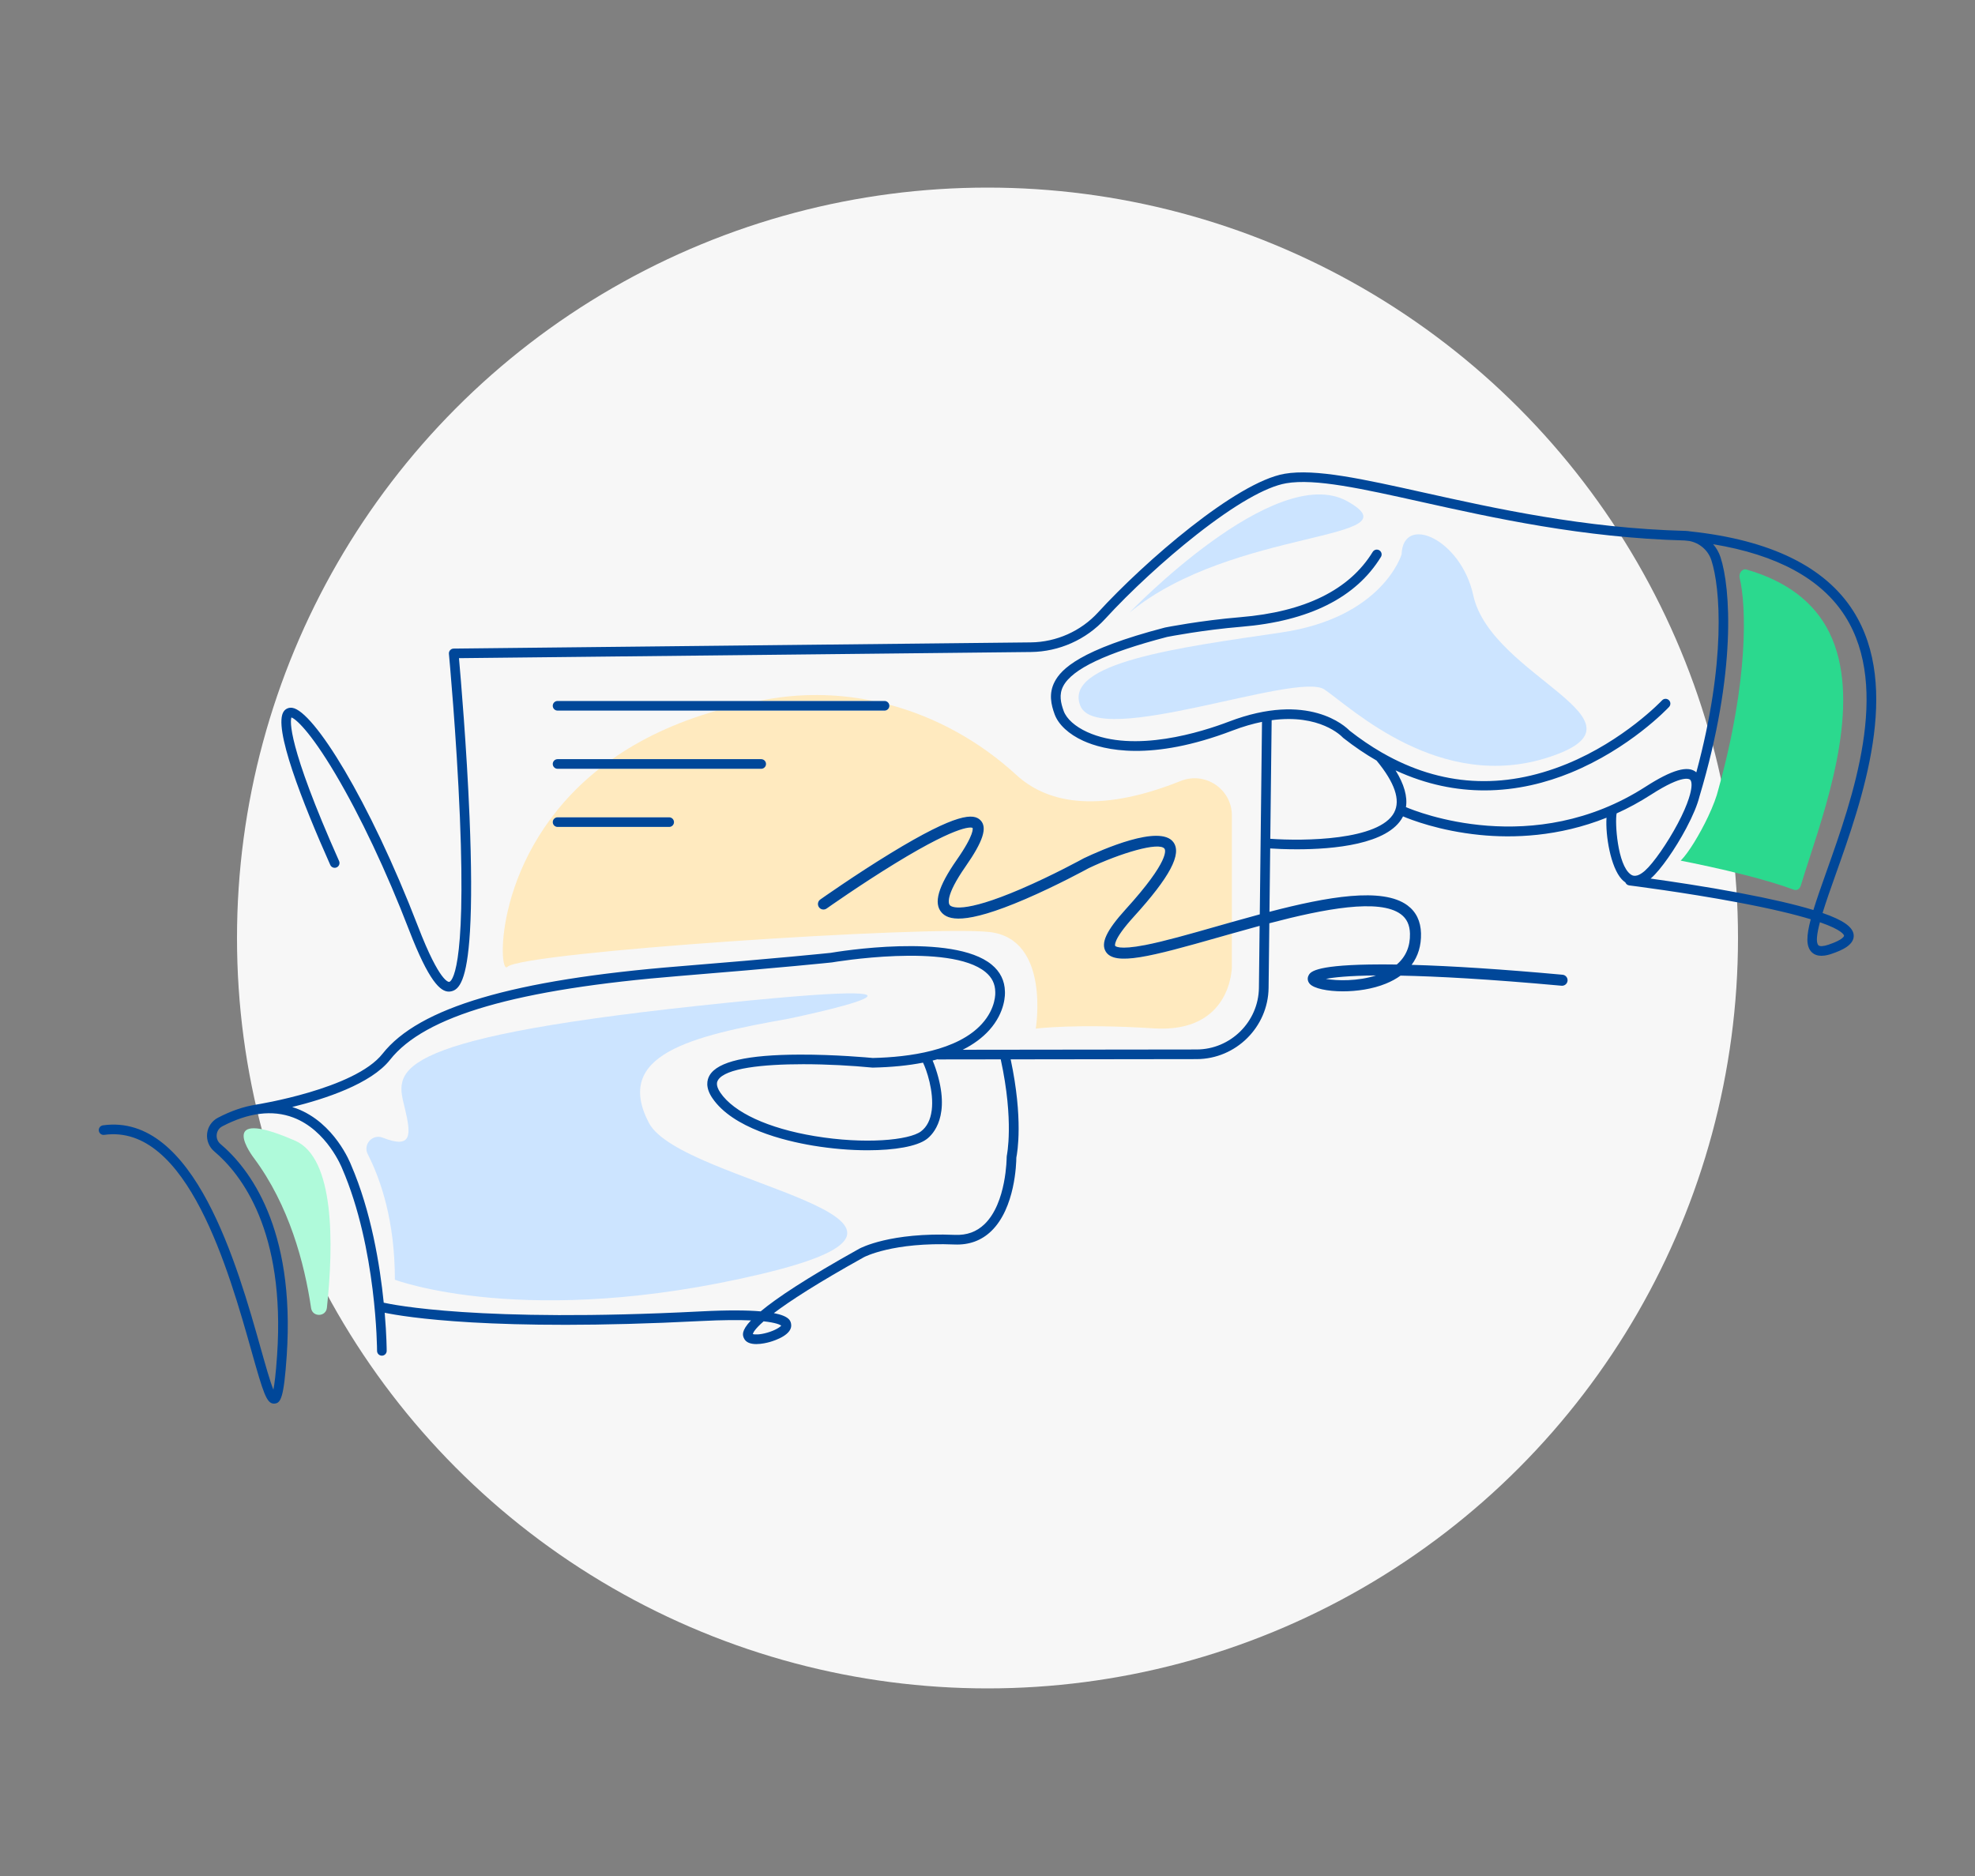<?xml version="1.0" encoding="UTF-8"?>
<svg xmlns="http://www.w3.org/2000/svg" fill="none" height="380" viewBox="0 0 400 380" width="400">
  <rect x="0" y="0" width="400" height="380" fill="#808080" stroke="none"/>
  <circle cx="200" cy="190" fill="#f7f7f7" r="152"></circle>
  <path d="m156.565 141.462c-1.029.161-2.035.34-3.027.528h23.391c-6.621-1.377-13.493-1.605-20.36-.528z" fill="#ffeabf"></path>
  <path d="m223.961 192.764c-1.073-1.725.13-4.292 4.015-8.57 9.089-10.006 8.025-12.076 7.878-12.281-1.087-1.462-8.951.898-15.344 3.934-.483.264-6.478 3.532-12.84 6.268-12.545 5.392-15.683 4.14-16.953 2.732-1.686-1.874-.724-5.254 3.027-10.636 3.733-5.356 3.254-6.474 3.232-6.519-.054-.027-1.999-1.18-15.652 7.18-7.109 4.35-13.833 9.107-13.895 9.152-.501.358-1.203.237-1.561-.264-.357-.505-.237-1.202.264-1.56.072-.049 7.019-4.963 14.293-9.402 13.569-8.28 16.783-8.021 18.138-6.675 1.466 1.457.572 4.256-2.986 9.366-4.27 6.121-3.416 7.623-3.202 7.86.318.349 2.491 1.837 14.396-3.282 6.505-2.794 12.63-6.16 12.688-6.196.018-.009.041-.023.058-.031 3.564-1.695 15.398-6.939 18.129-3.264 1.78 2.392-.693 7.055-8.016 15.116-4.359 4.801-3.777 5.879-3.769 5.888.023.035.635.907 6.116-.166 3.823-.747 8.911-2.2 14.302-3.733 1.064-.304 2.133-.608 3.215-.912v-21.58c0-5.347-5.401-8.982-10.368-6.997-17.507 7.001-27.535 4.05-33.262-1.203-7.435-6.822-16.292-11.722-25.77-14.253.018.072.027.148.027.224 0 .541-.438.975-.975.975h-33.937c-8.633 2.454-15.603 5.883-21.218 9.831h30.168c.541 0 .975.438.975.974 0 .537-.438.975-.975.975h-32.784c-21.678 17.159-20.471 41.981-18.629 40.139 3.031-3.032 85.15-8.414 97.605-7.069 12.456 1.346 9.425 19.573 9.425 19.573s8.078-1.064 23.896-.053c15.817 1.01 15.817-12.451 15.817-12.451v-6.765c-.876.251-1.743.497-2.597.738-13.819 3.939-21.111 5.857-22.931 2.928zm-88.431-25.255h-22.604c-.541 0-.975-.438-.975-.975 0-.536.438-.974.975-.974h22.604c.541 0 .974.438.974.974 0 .537-.438.975-.974.975z" fill="#ffeabf"></path>
  <g fill="#004799">
    <path d="m369.127 184.936c.72-2.361 1.694-5.097 2.651-7.793 5.356-15.075 13.448-37.858 3.55-53.403-5.7-8.955-16.783-14.364-32.941-16.095-.348-.058-.702-.098-1.059-.111 0 0 0 0-.005 0-.022 0-.04 0-.062 0-20.409-.537-38.467-4.552-52.983-7.779-12.228-2.718-21.885-4.864-28.117-3.787-9.768 1.694-28.309 17.753-37.764 28.076-3.483 3.805-8.45 6.018-13.618 6.076l-116.897 1.256c-.273 0-.532.121-.715.322s-.273.474-.246.742c.018.166 1.547 16.64 2.222 33.097 1.301 31.618-1.793 33.263-2.151 33.348-.076.018-1.887.304-6.326-11.213-9.93-25.756-21.187-43.697-25.474-44.296-.679-.094-1.296.156-1.694.684-2.329 3.094 3.822 18.643 9.393 31.143.219.492.796.711 1.288.496.492-.219.715-.795.496-1.287-10.587-23.762-9.88-28.421-9.657-29.083.778.224 3.653 2.585 8.906 11.437 5.03 8.481 10.332 19.707 14.919 31.612 4.042 10.484 6.366 12.478 8.052 12.478.188 0 .371-.026.545-.067 1.511-.353 3.139-2.07 3.742-12.115.34-5.696.313-13.511-.089-23.222-.581-14.109-1.788-28.232-2.137-32.135l115.837-1.248c5.709-.062 11.19-2.508 15.035-6.706 5.142-5.615 12.04-11.973 18.451-17.016 7.797-6.129 14.092-9.746 18.205-10.457 5.848-1.015 15.344 1.095 27.361 3.769 14.584 3.241 32.735 7.274 53.314 7.819.326.032.653.068.975.103 2.074.389 3.809 1.865 4.47 3.89 1.824 5.57 3.018 20.552-3.044 42.973-1.646-1.467-4.936-.528-10.274 2.906-22.779 14.664-46.451 5.038-48.539 4.14.34-2.151-.371-4.641-2.101-7.44 6.326 2.933 12.402 4.051 17.981 4.051 6.661 0 12.617-1.587 17.458-3.568 11.986-4.909 19.631-12.996 19.953-13.341.367-.393.349-1.01-.044-1.377-.394-.366-1.011-.348-1.377.045-.076.081-7.721 8.155-19.327 12.894-12.961 5.289-25.47 4.529-37.282-2.236-.054-.04-.112-.071-.175-.098-2.195-1.27-4.367-2.745-6.513-4.43-.805-.832-8.32-7.972-24.42-1.824-5.454 2.083-19.17 6.46-28.711 2.114-2.441-1.113-4.176-2.664-4.761-4.26-.581-1.597-.997-3.309-.094-5.035 1.824-3.482 8.709-6.746 21.044-9.969.483-.094 7.305-1.418 15.013-2.057 13.716-1.135 23.23-5.892 28.286-14.145.282-.461.139-1.06-.322-1.342-.46-.281-1.059-.138-1.341.322-4.712 7.69-13.725 12.138-26.784 13.22-8.075.666-15.192 2.079-15.264 2.093-.017 0-.035.009-.053.013-17.204 4.493-20.973 8.41-22.309 10.962-1.261 2.406-.711 4.69-.009 6.608.76 2.084 2.87 4.037 5.785 5.365 4.225 1.927 13.765 4.216 30.213-2.065 2.173-.832 4.167-1.395 6-1.771l-.452 38.99c-1.886.505-3.777 1.032-5.655 1.564-1.077.304-2.15.608-3.214.912-5.388 1.538-10.48 2.987-14.302 3.734-5.486 1.073-6.094.201-6.116.165-.005-.009-.591-1.086 3.768-5.888 7.324-8.061 9.791-12.724 8.016-15.116-2.731-3.679-14.565 1.57-18.128 3.264-.018.009-.041.018-.059.031-.062.036-6.183 3.403-12.688 6.197-11.905 5.119-14.083 3.63-14.395 3.281-.215-.237-1.069-1.739 3.201-7.859 3.563-5.106 4.453-7.909 2.986-9.367-1.355-1.345-4.569-1.605-18.138 6.675-7.274 4.44-14.221 9.353-14.293 9.402-.505.358-.621 1.055-.264 1.561.358.505 1.056.621 1.561.263.067-.049 6.791-4.801 13.895-9.151 13.654-8.361 15.598-7.207 15.652-7.18.022.044.505 1.162-3.232 6.518-3.751 5.383-4.713 8.758-3.027 10.636 1.27 1.413 4.408 2.665 16.953-2.732 6.362-2.736 12.362-6.008 12.84-6.268 6.393-3.035 14.262-5.396 15.344-3.934.152.201 1.211 2.276-7.878 12.281-3.885 4.279-5.088 6.845-4.015 8.571 1.82 2.928 9.112 1.01 22.931-2.929.854-.241 1.721-.491 2.597-.737 1.847-.523 3.734-1.051 5.629-1.565l-.143 12.545c-.08 6.88-5.74 12.487-12.621 12.496l-47.372.058c2.168-1.087 3.966-2.41 5.374-3.97 3.326-3.693 3.205-7.39 3.179-7.833-.045-2.177-.948-4.006-2.683-5.436-7.886-6.514-31.237-2.625-32.632-2.388-.621.067-10.377 1.082-30.741 2.732-33.557 2.714-52.625 8.342-60.002 17.708-5.624 7.14-25.412 10.27-25.613 10.301-.009 0-.022.005-.031.009-2.459.38-5.03 1.256-7.694 2.647-1.216.635-2.034 1.828-2.186 3.192-.152 1.372.385 2.727 1.444 3.621 5.481 4.632 14.423 16.144 12.733 41.225-.264 3.943-.541 5.986-.755 7.046-.671-1.659-1.614-5.012-2.535-8.28-4.708-16.721-13.461-47.837-31.988-45.266-.532.076-.907.567-.832 1.099.076.533.563.904 1.1.832 16.828-2.334 25.291 27.719 29.838 43.863 2.361 8.373 3.036 10.577 4.516 10.577.054 0 .112 0 .17-.008 1.216-.126 1.851-1.127 2.432-9.733 1.748-25.94-7.654-37.979-13.417-42.848-.568-.478-.845-1.176-.764-1.914.08-.728.501-1.341 1.149-1.676 5.311-2.767 10.14-3.362 14.347-1.775 6.854 2.589 9.863 10.202 9.907 10.314 7.001 16.184 7.073 36.745 7.073 36.951 0 .541.438.975.975.975.541 0 .975-.439.975-.975 0-.081-.009-3.098-.402-7.717 3.885.81 21.813 3.841 63.963 1.681 4.534-.232 7.829-.237 10.212-.129-2.03 2.146-1.659 3.044-1.445 3.554.398.961 1.453 1.238 2.544 1.238s2.222-.281 2.741-.429c1.095-.313 4.65-1.506 4.296-3.626-.098-.581-.263-1.591-3.496-2.217 3.165-2.396 8.678-6.009 18.268-11.342.058-.032 5.856-3.081 18.334-2.558 2.942.121 5.437-.791 7.431-2.713 4.842-4.668 5.07-13.739 5.078-14.897.202-.988 1.418-7.837-1.148-19.89l37.666-.05c7.94-.013 14.476-6.487 14.57-14.427l.152-13.09c11.177-2.937 22.273-5.048 26.628-1.838 1.207.89 1.815 2.182 1.855 3.948.058 2.584-.836 4.676-2.673 6.246-2.026-.032-3.912-.032-5.647 0-11.231.196-11.91 1.587-12.236 2.253-.273.559-.166 1.207.286 1.69.84.899 3.509 1.489 6.688 1.489 2.803 0 6.004-.456 8.704-1.561 1.118-.456 2.111-.997 2.969-1.622 7.305.138 17.74.692 32.61 2.047.617.054 1.158-.398 1.216-1.01.054-.617-.398-1.158-1.011-1.216-12.133-1.105-22.371-1.771-30.575-2.003 1.314-1.757 1.963-3.899 1.904-6.367-.058-2.472-.988-4.385-2.762-5.695-5.039-3.711-16.211-1.739-27.929 1.319l.147-12.836c1.109.076 3.058.174 5.423.174 7.274 0 18.487-.952 21.424-6.558.018-.036.031-.076.054-.112 1.493.639 7.332 2.942 15.571 3.764 6.657.666 15.89.407 25.645-3.491-.242 3.576.84 10.045 3.067 12.451.201.219.451.451.751.657.129.317.416.559.782.604.112.013 11.047 1.385 21.911 3.424 6.943 1.301 11.656 2.464 14.852 3.438-.907 3.42-.961 5.49.17 6.639.568.577 1.301.756 2.003.756.876 0 1.708-.277 2.092-.412 1.999-.675 4.632-1.806 4.426-3.835-.161-1.592-2.119-2.978-6.294-4.422zm-210.899 83.581c-.268.322-1.221.961-2.821 1.422-1.538.447-2.589.411-2.938.286.063-.278.416-1.02 2.191-2.58 2.508.273 3.322.689 3.568.867zm45.682-34.371c-.018.071-.027.147-.027.223 0 .094-.018 9.295-4.488 13.596-1.619 1.56-3.586 2.266-5.991 2.168-13.104-.55-19.104 2.656-19.359 2.794-10.855 6.045-16.787 10.033-19.984 12.702-2.705-.233-6.617-.282-12.29.013-44.658 2.289-62.327-1.381-64.053-1.77-.773-7.636-2.544-18.505-6.626-27.934-.134-.344-3.335-8.49-11.011-11.396-.295-.111-.595-.214-.899-.308 6.585-1.618 15.965-4.676 19.819-9.572 7.019-8.91 25.648-14.302 58.626-16.971 20.985-1.699 30.727-2.732 30.821-2.741.022 0 .04-.004.063-.008.237-.041 23.82-4.047 31.089 1.962 1.297 1.073 1.945 2.379 1.972 3.993v.058c.009.129.197 3.25-2.727 6.46-4.918 5.396-14.705 6.724-22.072 6.889-.711-.067-7.619-.71-14.821-.684-10.614.032-16.573 1.404-18.227 4.185-.55.925-.903 2.481.55 4.623 4.148 6.107 14.53 8.646 20.351 9.621 3.831.639 7.658.948 11.1.948 5.486 0 9.993-.783 11.964-2.263 1.234-.925 5.012-4.685 1.829-14.23-.233-.697-.443-1.247-.635-1.681.326-.08.644-.165.961-.25.072.018.148.026.224.026l12.612-.017c2.736 12.567 1.234 19.497 1.22 19.564zm-15.214-9.215c-.246 1.914-.975 3.34-2.168 4.239-2.388 1.792-11.316 2.664-21.572.952-9.379-1.565-16.327-4.77-19.059-8.79-1.064-1.564-.63-2.289-.487-2.53 1.444-2.432 9.085-3.237 17.262-3.237 4.868 0 9.929.286 13.98.684.04 0 .076.005.116.005 3.769-.081 7.162-.416 10.171-1.006.689 1.377 2.249 5.834 1.762 9.683zm79.834-26.65c1.574-.304 4.574-.648 10.171-.697-3.724 1.202-7.891 1.1-10.171.697zm13.842-33.714c-2.982 5.696-18.402 5.821-25.099 5.338l.277-24.021c9.769-1.328 14.168 3.246 14.387 3.483.036.04.076.076.121.111 2.262 1.78 4.511 3.295 6.733 4.574 3.688 4.466 4.895 8.003 3.576 10.511zm50.801 11.785c-1.779 1.569-2.602.979-2.915.76-2.687-1.918-3.214-10.591-2.839-12.353 2.298-1.032 4.614-2.28 6.926-3.768 6.719-4.324 7.904-3.139 8.016-2.991.312.415.326 1.408-.081 2.928-.08.268-.156.536-.241.809-.443 1.368-1.167 3.072-2.245 5.097-2.088 3.934-4.935 8.025-6.621 9.514zm19.064 4.502c-6.854-1.287-13.739-2.307-17.942-2.892.058-.05.112-.09.17-.139 1.869-1.65 4.838-5.879 7.055-10.064 1.346-2.539 2.24-4.685 2.682-6.442 7.574-25.278 6.269-42.316 4.257-48.45-.322-.988-.836-1.877-1.494-2.633 12.948 2.142 21.921 7.024 26.713 14.557 9.384 14.74 1.485 36.982-3.742 51.7-1.1 3.098-2.007 5.686-2.669 7.841-3.715-1.135-8.767-2.302-15.035-3.478zm18.137 10.489c-1.041.353-1.819.402-2.083.134-.55-.559-.326-2.307.3-4.668 4.569 1.587 4.873 2.575 4.891 2.741 0 .009-.063.764-3.108 1.788z"></path>
    <path d="m180.121 142.964c0-.076-.013-.152-.027-.223-.103-.429-.487-.751-.948-.751h-66.22c-.541 0-.975.438-.975.974 0 .537.438.975.975.975h66.22c.541 0 .975-.438.975-.975z"></path>
    <path d="m155.143 154.749c0-.541-.438-.974-.975-.974h-41.242c-.541 0-.975.438-.975.974 0 .537.438.975.975.975h41.242c.541 0 .975-.438.975-.975z"></path>
    <path d="m135.53 165.555h-22.604c-.541 0-.975.438-.975.975 0 .536.438.974.975.974h22.604c.541 0 .974-.438.974-.974 0-.537-.438-.975-.974-.975z"></path>
  </g>
  <path d="m259.473 128.122c-20.584 3.013-44.185 6.089-40.671 14.842 3.514 8.754 43.934-7.059 49.456-3.294 5.521 3.764 23.453 21.012 45.619 13.644s-11.883-16.139-15.491-32.726c-2.486-11.422-14.23-16.568-14.521-8.284 0 0-3.804 12.804-24.388 15.813z" fill="#cce4ff"></path>
  <path d="m131.412 227.435c-7.184-13.815 8.486-17.57 28.318-21.093 0 0 46.125-9.536-18.402-2.602-64.526 6.934-61.061 13.529-59.327 20.78 1.301 5.437 1.462 8.258-4.511 5.919-2.057-.804-4.01 1.382-3.009 3.349 2.723 5.338 5.495 13.663 5.495 25.434 0 0 26.731 10.117 74.188-1.158s-16.318-18.258-22.752-30.629z" fill="#cce4ff"></path>
  <path d="m370.513 128.148c-3.036-6.16-8.669-10.443-16.792-12.782-.854-.245-1.623.72-1.377 1.74 1.323 5.458 1.86 20.534-4.301 42.718-.367 1.538-1.073 3.415-2.119 5.637-1.73 3.648-4.002 7.328-5.414 8.745-.041.045-.085.081-.13.121 3.063.603 8.074 1.645 13.059 2.919 3.997 1.024 7.314 2.021 9.88 2.978.577.214 1.194-.152 1.4-.841.487-1.623 1.086-3.487 1.784-5.633 4.189-12.898 10.515-32.386 4.005-45.602z" fill="#2bd98e"></path>
  <path d="m272.84 101.516c-14.637-8.11-44.081 22.568-44.081 22.568 20.981-17.279 58.718-14.458 44.081-22.568z" fill="#cce4ff"></path>
  <path d="m59.764 231.056c-16.645-7.26-8.36 3.492-8.36 3.492 7.149 9.59 10.26 21.303 11.602 30.415.277 1.873 3.004 1.819 3.205-.067 1.377-13.015 1.574-30.344-6.442-33.84z" fill="#affada"></path>
</svg>
